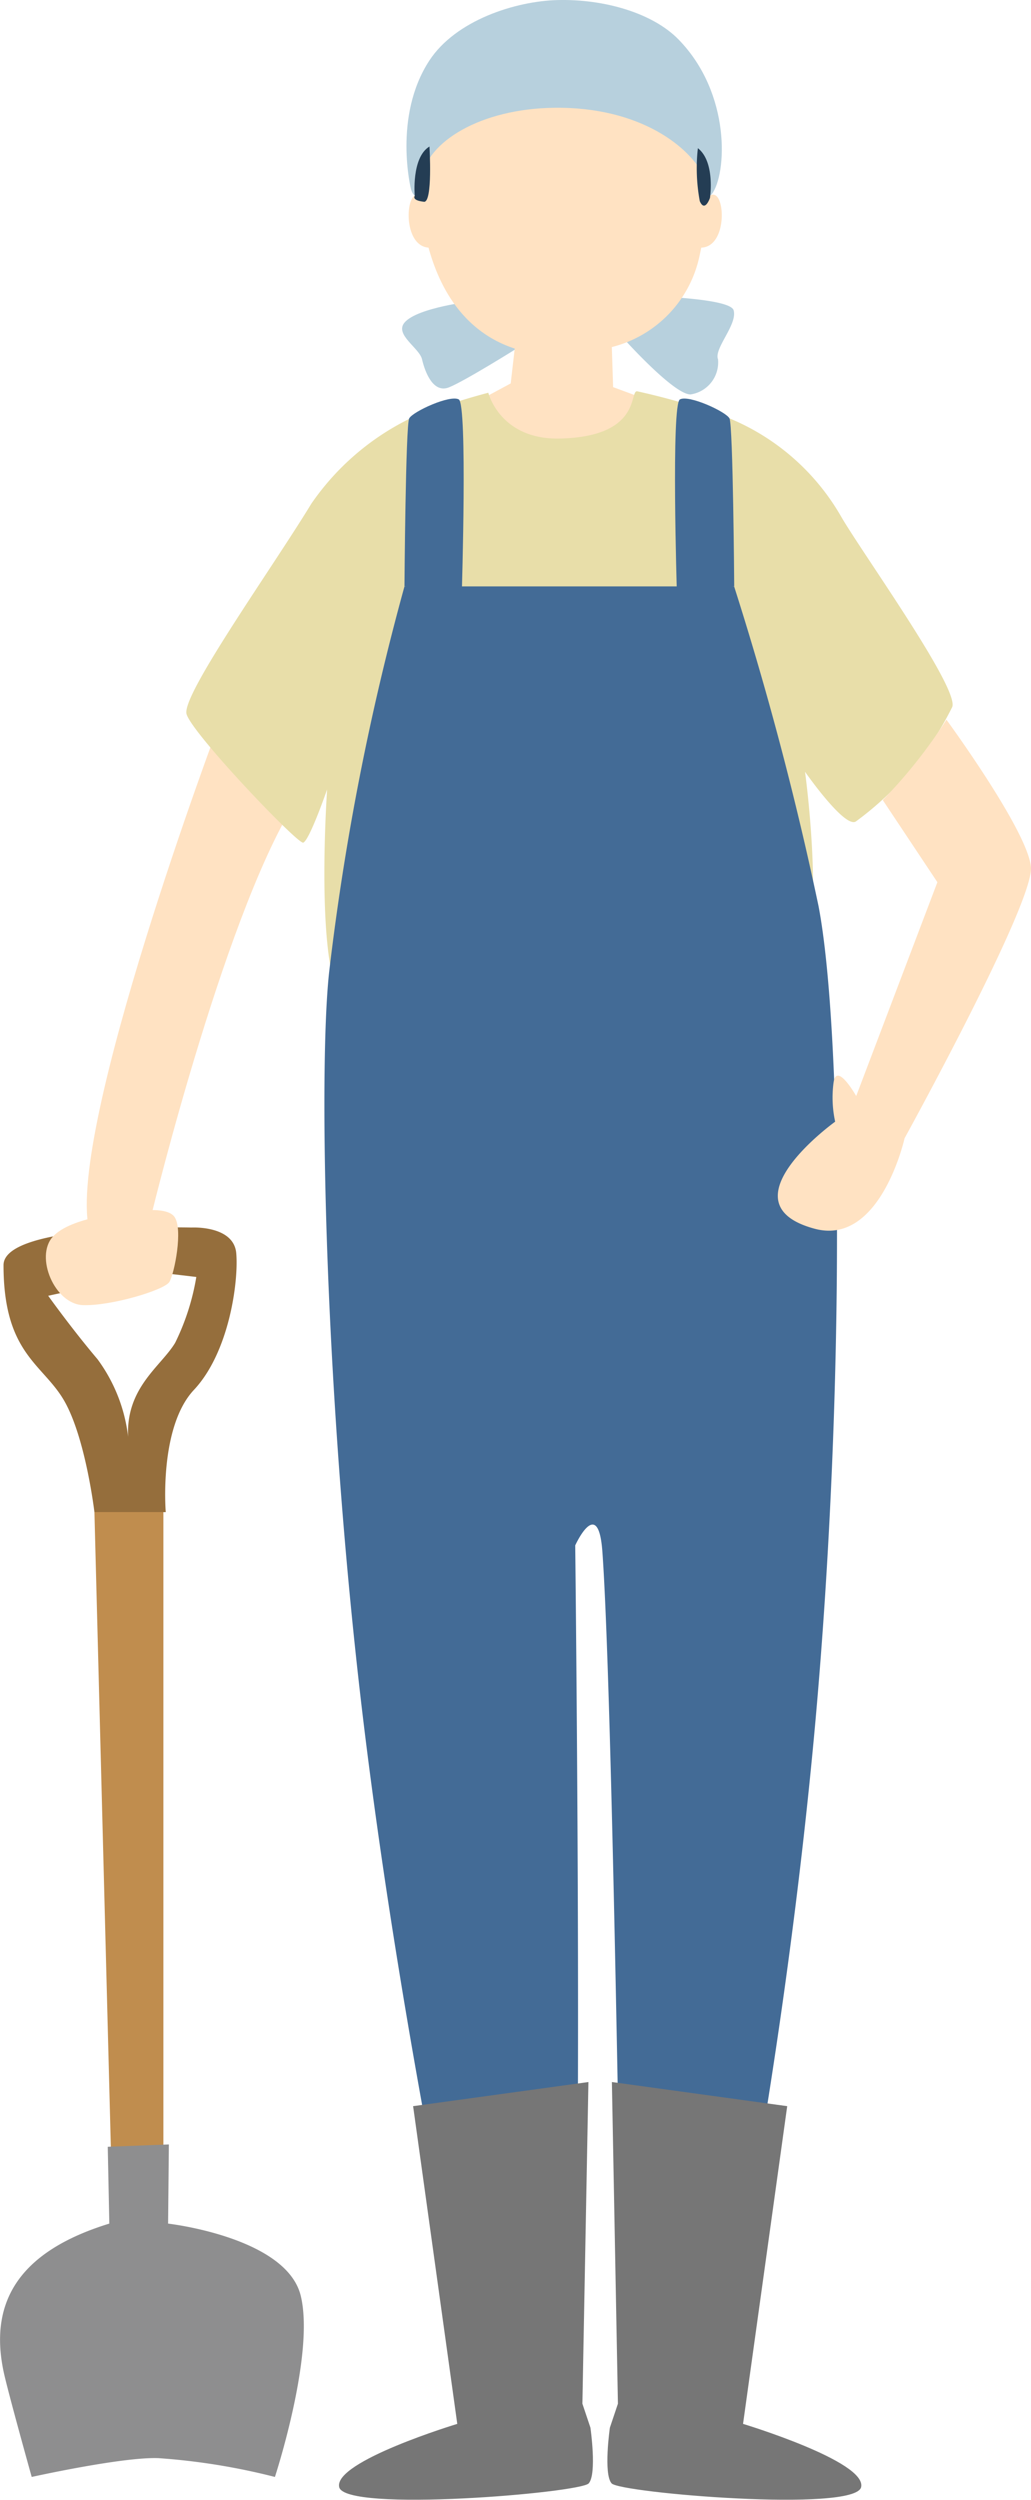 <svg xmlns="http://www.w3.org/2000/svg" width="65.275" height="158.247" viewBox="0 0 65.275 158.247">
  <g id="グループ_142317" data-name="グループ 142317" transform="translate(-311.722 -337.466)">
    <path id="パス_168490" data-name="パス 168490" d="M325.561,383.366s-9.6,25.561-8.209,31.88l4.009-1.082s4.836-19.853,9.418-26.471Z" fill="#ffe2c2"/>
    <path id="パス_168491" data-name="パス 168491" d="M351,356.154s6.919.05,7.171.956-1.262,2.419-.989,3.1a2.051,2.051,0,0,1-1.743,2.225c-1.092,0-4.371-3.688-4.371-3.688Z" fill="#b7d0dd"/>
    <path id="パス_168492" data-name="パス 168492" d="M341.72,356.522s-3.583.4-4.389,1.366c-.637.765.945,1.605,1.111,2.322.205.888.734,2.165,1.707,1.776,1.014-.407,4.285-2.459,4.285-2.459Z" fill="#b7d0dd"/>
    <path id="パス_168493" data-name="パス 168493" d="M326.681,416.807c-.148-1.786-2.828-1.637-2.828-1.637s-11.908-.3-11.908,2.381c0,5.659,2.53,6.252,3.87,8.634s1.885,7,1.885,7h4.516s-.447-5.358,1.786-7.74,2.828-6.848,2.679-8.634m-6.847,11.611a10.28,10.28,0,0,0-1.935-4.912c-1.638-1.935-3.126-4.02-3.126-4.02L321.62,418l2.531.3a14.927,14.927,0,0,1-1.34,4.168c-.893,1.488-3.126,2.828-2.977,5.954" fill="#956e3c"/>
    <path id="パス_168494" data-name="パス 168494" d="M317.7,433.181l1.092,42.213h3.275V433.181Z" fill="#c08d4e"/>
    <path id="パス_168495" data-name="パス 168495" d="M318.544,473.36l3.87-.149-.049,5.012s7.5.853,8.4,4.575-1.637,11.462-1.637,11.462a41.175,41.175,0,0,0-7.381-1.191c-2.277-.085-8.018,1.191-8.018,1.191s-1.538-5.5-1.786-6.7c-.894-4.317.9-7.552,6.7-9.338Z" fill="#8e8e8f"/>
    <path id="パス_168496" data-name="パス 168496" d="M346.788,344.255c-7.24.286-9.292,1.968-8.235,7.584.957,5.079,3.594,6.991,5.758,7.691l-.255,2.207-4.573,2.46s3.537,4.094,8.47,3.973,6.016-4.933,6.016-4.933l-3.429-1.264-.082-2.537a7.561,7.561,0,0,0,5.569-5.852c1.407-6.451.49-9.714-9.239-9.329" fill="#ffe2c2"/>
    <path id="パス_168497" data-name="パス 168497" d="M330.906,390.811c.382-.064,1.527-3.373,1.527-3.373s-.618,8.8.477,12.345c1.209,3.914,27.171,2.705,29.208-.1s.572-13.363.572-13.363,2.495,3.584,3.214,3.15a20.007,20.007,0,0,0,6.109-7.254c.437-1.211-5.808-9.9-7.054-12.08a14.575,14.575,0,0,0-7.052-6.187,44.4,44.4,0,0,0-5.824-1.71c-.555-.139.362,2.855-4.887,2.987-3.818.1-4.558-2.9-4.558-2.9a42.44,42.44,0,0,0-5,1.654,16.266,16.266,0,0,0-6.207,5.374c-2.436,4.012-8.221,12.1-7.9,13.307s7,8.209,7.381,8.145" fill="#e8dea9"/>
    <path id="パス_168500" data-name="パス 168500" d="M355.869,350.729s.84-1.47,1.312-.735.316,3.15-1.1,3.15-.21-2.415-.21-2.415" fill="#ffe2c2"/>
    <path id="パス_168501" data-name="パス 168501" d="M339.145,350.729s-.84-1.47-1.312-.735-.315,3.15,1.1,3.15.21-2.415.21-2.415" fill="#ffe2c2"/>
    <path id="パス_168502" data-name="パス 168502" d="M356.86,487.923c-1.7.938-6.04-.1-5.695,0-.13-5.606-.671-43.53-1.306-52.251-.262-3.585-1.718-.382-1.718-.382s.6,52.357-.4,52.894-5.866-.244-5.866-.244-4.6-20.443-7.153-41.578c-2.441-20.248-2.848-41.084-2.163-47.342a163.428,163.428,0,0,1,4.772-24.435H358.2a207.093,207.093,0,0,1,5.345,20.235c1.483,7.745,1.7,30.4-.191,51.542-1.921,21.413-5.973,41.271-6.5,41.561" fill="#436b96"/>
    <path id="パス_168503" data-name="パス 168503" d="M340.673,490.9s-7.834,2.371-7.477,4,15.272.368,15.8-.234.108-3.526.108-3.526l-.509-1.517.382-20.362-11.1,1.527Z" fill="#767676"/>
    <path id="パス_168504" data-name="パス 168504" d="M358.766,490.9s7.834,2.371,7.477,4-15.272.368-15.8-.234-.108-3.526-.108-3.526l.509-1.517-.382-20.362,11.1,1.527Z" fill="#767676"/>
    <path id="パス_168505" data-name="パス 168505" d="M354.577,374.967s-.367-11.907.191-12.217,2.911.771,3.139,1.2.3,10.631.3,10.631Z" fill="#436b96"/>
    <path id="パス_168506" data-name="パス 168506" d="M340.96,374.967s.367-11.907-.191-12.217-2.911.771-3.139,1.2-.3,10.631-.3,10.631Z" fill="#436b96"/>
    <path id="パス_168507" data-name="パス 168507" d="M337.744,349.45s-1.152-4.6,1.155-8.141c1.678-2.576,5.485-3.773,8.116-3.839,2.987-.076,6.039.831,7.66,2.488,3.36,3.435,3.062,8.558,2.111,9.8-.239.313-.258-.591-.477-1.078-.825-1.833-4-4.475-9.537-4.391-4.594.07-8.014,2.122-8.38,4.5-.29,1.889-.648.658-.648.658" fill="#b7d0dd"/>
    <path id="パス_168508" data-name="パス 168508" d="M319.707,414.228s2.482-.509,3.053.255,0,3.627-.317,4.136-3.69,1.527-5.472,1.463-3.055-3.054-1.909-4.327,4.645-1.527,4.645-1.527" fill="#ffe2c2"/>
    <path id="パス_168509" data-name="パス 168509" d="M371.647,383.029s5.155,7.036,5.346,9.327-8,17.163-8,17.163-1.522,6.849-5.695,5.727c-5.918-1.591,1.3-6.777,1.3-6.777a7.177,7.177,0,0,1-.1-2.482c.191-1.336,1.432.859,1.432.859l5.14-13.535-3.459-5.2a31.88,31.88,0,0,0,4.03-5.085" fill="#ffe2c2"/>
    <path id="パス_168864" data-name="パス 168864" d="M338.563,350.239c-.807-.091-.582-.371-.582-.371s-.223-2.428.932-3.128c0,0,.216,3.563-.35,3.5" fill="#243d54"/>
    <path id="パス_168865" data-name="パス 168865" d="M356.027,350.2c.324.744.646-.21.646-.21s.346-2.272-.767-3.144a11.38,11.38,0,0,0,.121,3.354" fill="#243d54"/>
  </g>
</svg>
